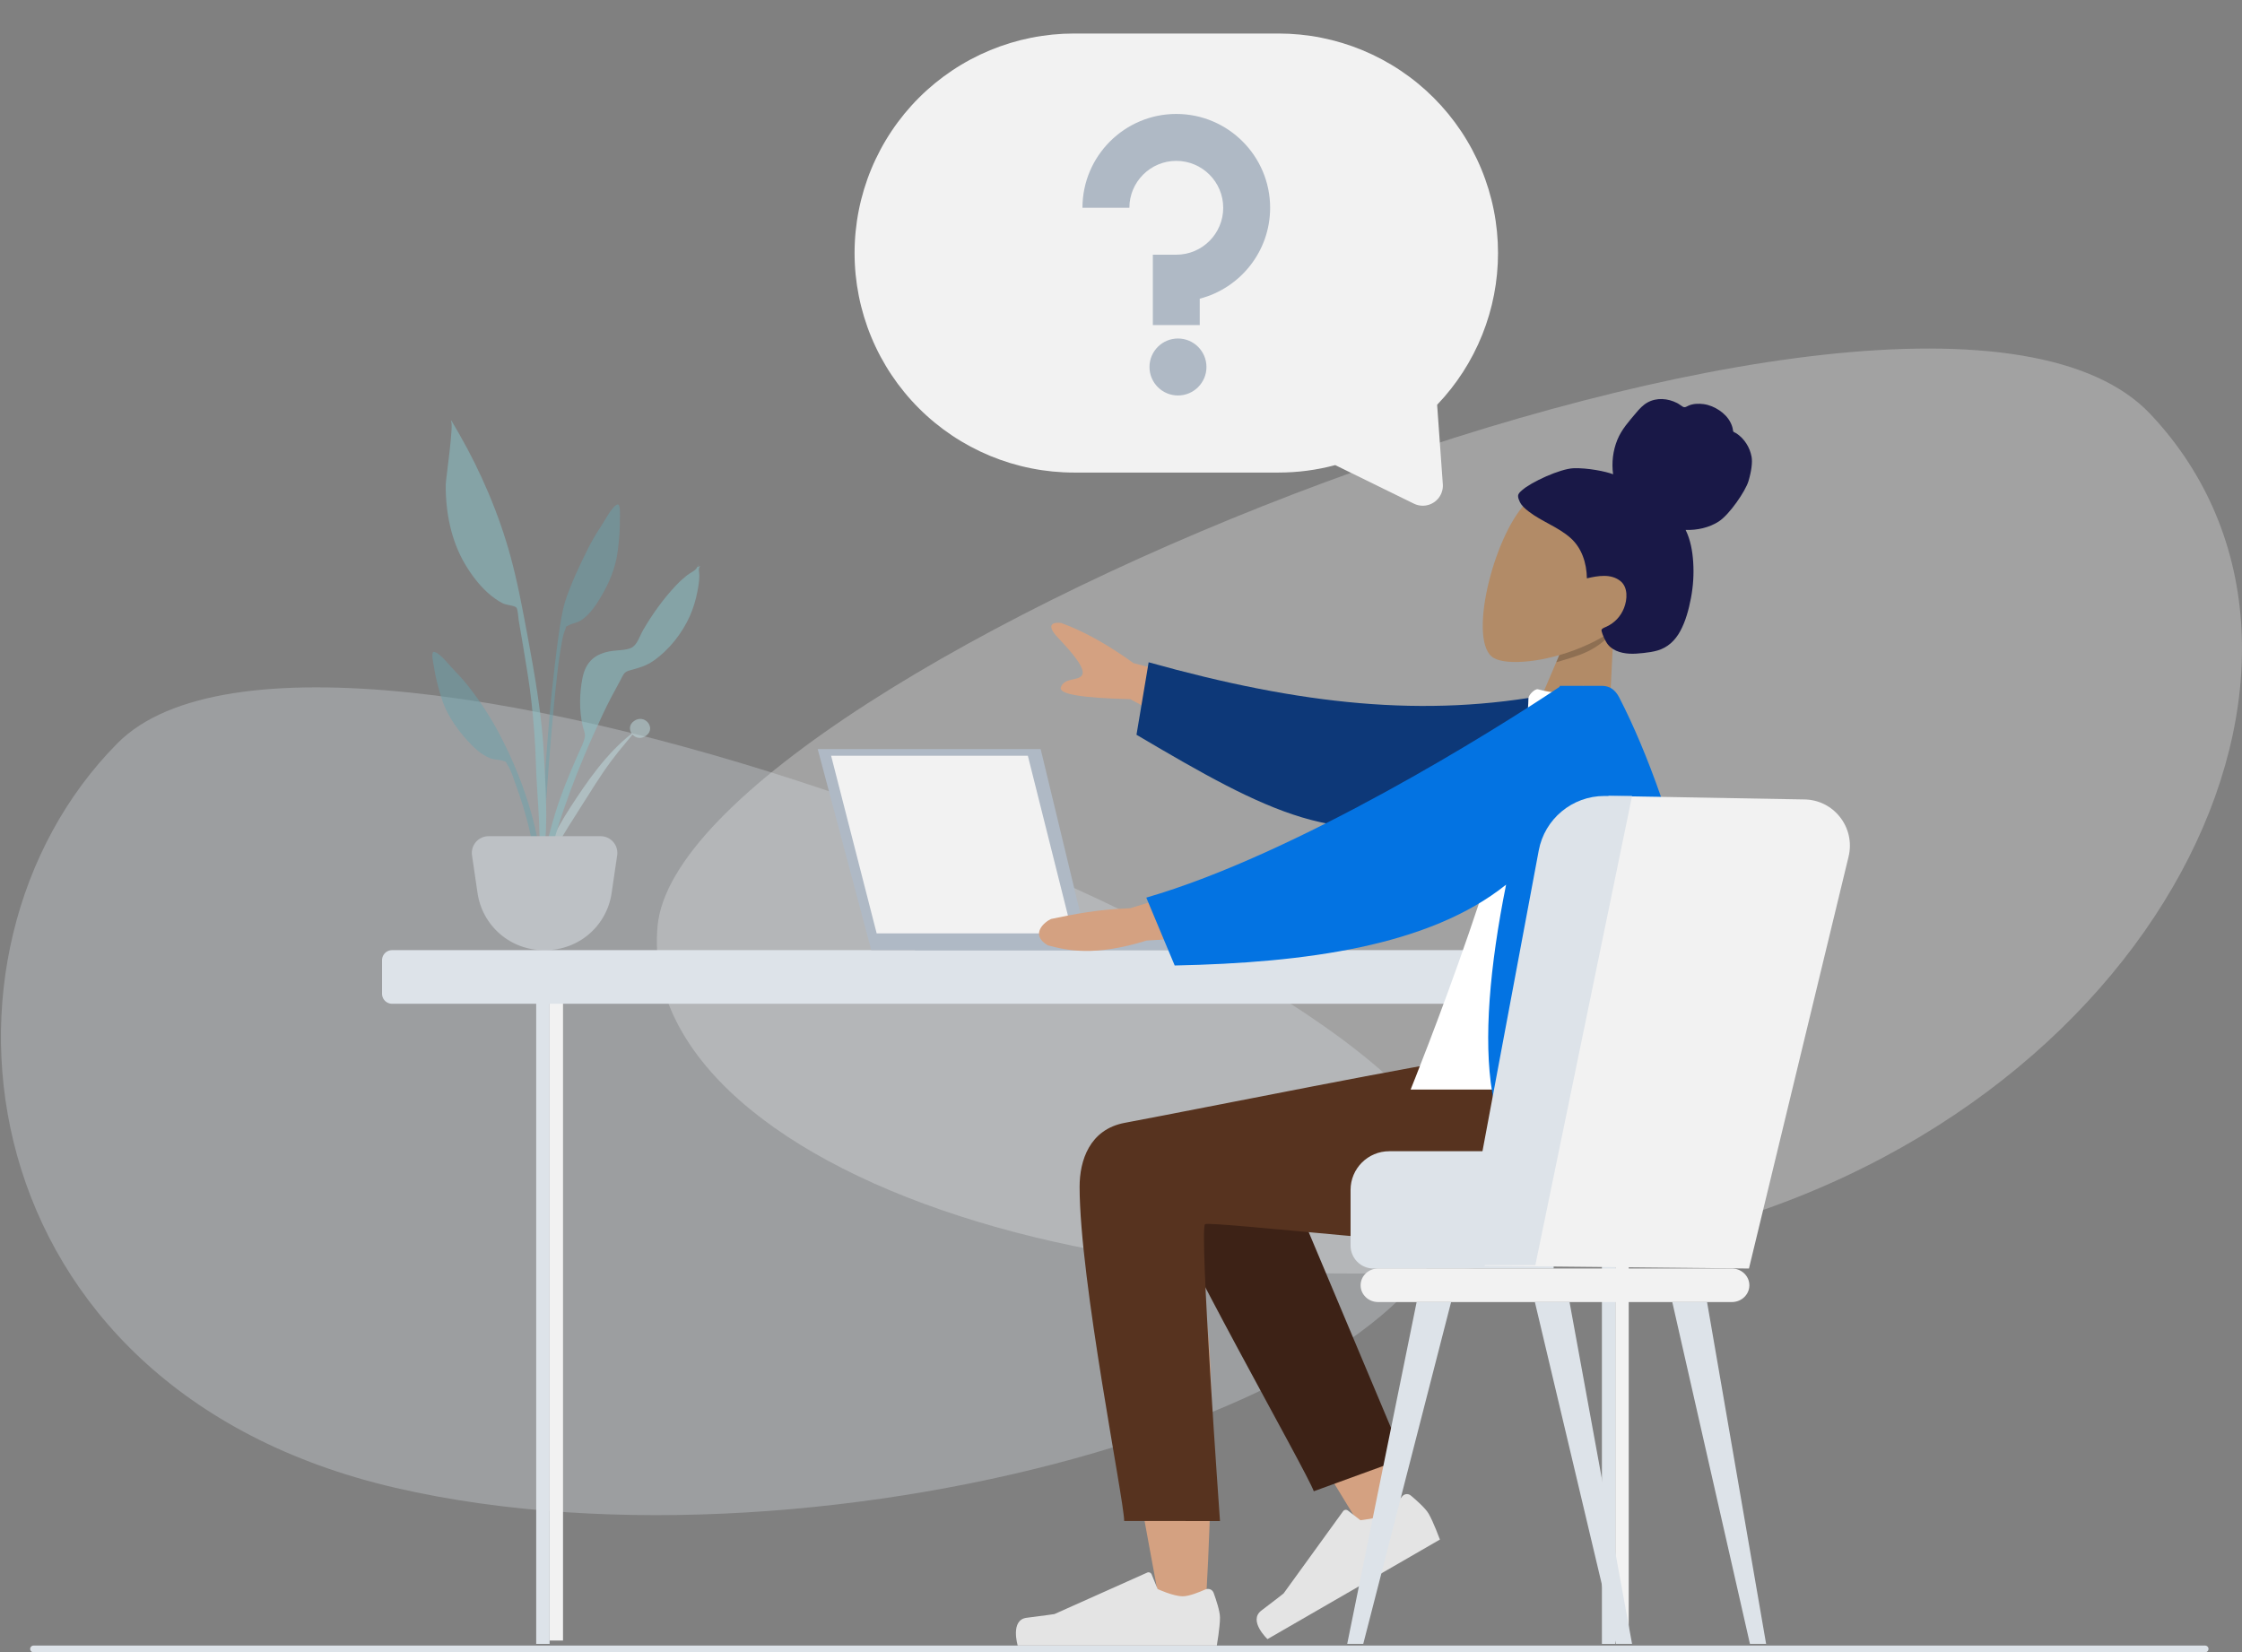 <?xml version="1.0" encoding="utf-8"?><svg width="669px" height="493px" viewBox="0 0 669 493" version="1.1" xmlns:xlink="http://www.w3.org/1999/xlink" xmlns="http://www.w3.org/2000/svg"><rect x="0" y="0" width="669" height="493" fill="#808080" stroke="none"/><g id="Scene-Not-Found"><g id="Sitting-person-missing-something-"><path d="M0.999 0L649.001 0Q649.099 0 649.196 0.019Q649.292 0.038 649.383 0.076Q649.474 0.114 649.556 0.168Q649.638 0.223 649.707 0.293Q649.777 0.362 649.832 0.444Q649.886 0.526 649.924 0.617Q649.962 0.708 649.981 0.804Q650 0.901 650 0.999L650 1.001Q650 1.099 649.981 1.196Q649.962 1.292 649.924 1.383Q649.886 1.474 649.832 1.556Q649.777 1.638 649.707 1.707Q649.638 1.777 649.556 1.832Q649.474 1.886 649.383 1.924Q649.292 1.962 649.196 1.981Q649.099 2 649.001 2L0.999 2Q0.901 2 0.804 1.981Q0.708 1.962 0.617 1.924Q0.526 1.886 0.444 1.832Q0.362 1.777 0.293 1.707Q0.223 1.638 0.168 1.556Q0.114 1.474 0.076 1.383Q0.038 1.292 0.019 1.196Q0 1.099 0 1.001L0 0.999Q0 0.901 0.019 0.804Q0.038 0.708 0.076 0.617Q0.114 0.526 0.168 0.444Q0.223 0.362 0.293 0.293Q0.362 0.223 0.444 0.168Q0.526 0.114 0.617 0.076Q0.708 0.038 0.804 0.019Q0.901 0 0.999 0Z" transform="translate(9 491)" id="Rectangle" fill="#DDE3E9" fill-rule="evenodd" stroke="none"/><g id="Background" transform="matrix(-1 0 0 1 669 104)"><path d="M0.206 172.385C7.101 95.336 377.036 -53.376 445.713 19.603C514.39 92.582 448.365 229.545 304.444 264.617C160.522 299.69 -6.688 249.434 0.206 172.385Z" transform="matrix(-1 0 0 1 473 0)" id="Background-Shape" fill="#F2F2F2" fill-opacity="0.3" fill-rule="evenodd" stroke="none"/><path d="M0.144 146.448C6.32 80.992 337.692 -45.345 399.21 16.654C460.728 78.652 445.157 209.059 316.238 238.854C187.319 268.65 -6.032 211.904 0.144 146.448Z" transform="translate(234.719 101.089)" id="Background-Shape" fill="#DDE3E9" fill-opacity="0.3" fill-rule="evenodd" stroke="none"/></g><g id="Desk" transform="matrix(-1 0 0 1 532 125.5)"><g id="Table" transform="translate(0 158)"><path d="M0 195L4 195L4 0L0 0L0 195Z" transform="translate(46 11)" id="Fill-4" fill="#F2F2F2" fill-rule="evenodd" stroke="none"/><path d="M0 195L4 195L4 0L0 0L0 195Z" transform="translate(50 12)" id="Fill-5" fill="#DDE3E9" fill-rule="evenodd" stroke="none"/><path d="M0 195L4 195L4 0L0 0L0 195Z" transform="translate(364 11)" id="Fill-6" fill="#F2F2F2" fill-rule="evenodd" stroke="none"/><path d="M0 195L4 195L4 0L0 0L0 195Z" transform="translate(368 12)" id="Fill-7" fill="#DDE3E9" fill-rule="evenodd" stroke="none"/><path d="M2.999 16L415.001 16Q415.148 16 415.295 15.986Q415.442 15.971 415.586 15.942Q415.731 15.914 415.872 15.871Q416.013 15.828 416.149 15.772Q416.285 15.715 416.415 15.646Q416.545 15.576 416.667 15.495Q416.79 15.413 416.904 15.319Q417.017 15.226 417.122 15.122Q417.226 15.017 417.319 14.903Q417.413 14.79 417.495 14.667Q417.576 14.545 417.646 14.415Q417.715 14.285 417.772 14.149Q417.828 14.013 417.871 13.872Q417.914 13.731 417.942 13.586Q417.971 13.442 417.986 13.295Q418 13.148 418 13.001L418 2.999Q418 2.852 417.986 2.705Q417.971 2.558 417.942 2.414Q417.914 2.269 417.871 2.128Q417.828 1.987 417.772 1.851Q417.715 1.715 417.646 1.585Q417.576 1.455 417.495 1.333Q417.413 1.21 417.319 1.096Q417.226 0.983 417.122 0.878Q417.017 0.774 416.904 0.681Q416.79 0.587 416.667 0.505Q416.545 0.424 416.415 0.354Q416.285 0.285 416.149 0.228Q416.013 0.172 415.872 0.129Q415.731 0.086 415.586 0.058Q415.442 0.029 415.295 0.014Q415.148 0 415.001 0L2.999 0Q2.852 0 2.705 0.014Q2.558 0.029 2.414 0.058Q2.269 0.086 2.128 0.129Q1.987 0.172 1.851 0.228Q1.715 0.285 1.585 0.354Q1.455 0.424 1.333 0.505Q1.21 0.587 1.096 0.681Q0.983 0.774 0.878 0.878Q0.774 0.983 0.681 1.096Q0.587 1.21 0.505 1.333Q0.424 1.455 0.354 1.585Q0.285 1.715 0.228 1.851Q0.172 1.987 0.129 2.128Q0.086 2.269 0.058 2.414Q0.029 2.558 0.014 2.705Q0 2.852 0 2.999L0 13.001Q0 13.148 0.014 13.295Q0.029 13.442 0.058 13.586Q0.086 13.731 0.129 13.872Q0.172 14.013 0.228 14.149Q0.285 14.285 0.354 14.415Q0.424 14.545 0.505 14.667Q0.587 14.79 0.681 14.903Q0.774 15.017 0.878 15.122Q0.983 15.226 1.096 15.319Q1.21 15.413 1.333 15.495Q1.455 15.576 1.585 15.646Q1.715 15.715 1.851 15.772Q1.987 15.828 2.128 15.871Q2.269 15.914 2.414 15.942Q2.558 15.971 2.705 15.986Q2.852 16 2.999 16Z" id="Fill-8" fill="#DDE3E9" fill-rule="evenodd" stroke="none"/></g><g id="Plant-Left" transform="matrix(-1 0 0 1 403 0)" opacity="0.5"><path d="M18.202 6.75C19.375 5.025 21.551 0.643 23.201 0.027C24.265 -0.37 23.955 3.737 23.968 4.52C24.019 7.55 23.733 10.561 23.38 13.566C22.744 18.984 20.664 23.81 17.811 28.422C16.343 30.795 14.621 33.197 12.236 34.678C11.138 35.359 9.817 35.474 8.733 36.061C7.471 36.745 8.158 36.192 7.589 37.55C6.799 39.434 6.546 41.865 6.181 43.876C4.502 53.108 0.438 101.907 1.142 111.297C1.205 112.129 0.08 112.328 0.024 111.312C-0.275 105.925 2.308 68.617 3.611 56.416C4.914 44.216 6.233 33.437 7.555 29.216C9.159 24.095 12.056 17.937 14.467 13.161C15.587 10.943 16.808 8.8 18.202 6.75Z" transform="translate(32 25)" id="Leaf" fill="#69A1AC" fill-rule="evenodd" stroke="none"/><path d="M29.18 0.642C32.358 -1.62 35.797 2.649 32.922 4.911C31.332 6.162 29.671 5.717 28.735 4.675C28.128 5.393 27.559 6.143 27.013 6.777C25.349 8.709 23.776 10.687 22.273 12.711C19.15 16.916 16.474 21.358 13.676 25.719C10.914 30.023 8.175 34.35 5.672 38.763C3.552 42.502 0.726 46.901 0 51C1.101 42.306 5.281 33.95 10.258 26.286C15.194 18.685 20.859 10.384 28.502 4.385C27.724 3.276 27.703 1.693 29.18 0.642Z" transform="translate(31 89)" id="Leaf" fill="#C1DEE2" fill-rule="evenodd" stroke="none"/><path d="M0.559 0.009C2.346 0.345 5.266 4.231 6.739 5.712C8.489 7.472 10.078 9.347 11.575 11.313C14.798 15.543 17.68 20.04 20.131 24.73C24.127 32.376 27.328 40.224 29.651 48.55C31.073 53.646 31.994 58.929 32.54 64.174C32.643 65.163 33.722 72.79 32.167 72.996C30.769 73.181 31.201 67.204 31.134 66.392C30.371 57.22 28.087 48.297 24.91 39.652C24.218 37.769 23.575 35.462 22.469 33.768C21.672 32.547 22.463 32.973 21.062 32.511C19.86 32.114 18.49 32.211 17.258 31.725C14.583 30.67 12.441 28.623 10.563 26.563C6.914 22.56 4.022 18.23 2.515 13.101C1.679 10.257 0.911 7.397 0.484 4.465C0.374 3.707 -0.592 -0.208 0.559 0.009Z" transform="translate(0 69)" id="Leaf" fill="#69A1AC" fill-rule="evenodd" stroke="none"/><path d="M3.98 3.907C10.503 15.293 15.864 27.8 19.326 40.468C21.423 48.144 22.889 56.02 24.347 63.839C26.603 75.946 28.737 88.053 29.344 100.375C29.955 112.768 31.163 127.063 27.13 139C29.145 126.881 27.227 113.981 26.887 101.786C26.725 95.965 26.255 90.2 25.638 84.413C25.04 78.799 24.062 73.211 23.151 67.641C22.708 64.928 22.242 62.22 21.767 59.513C21.626 58.705 21.566 56.308 21.057 55.757C20.545 55.201 17.93 54.975 17.11 54.567C15.457 53.746 13.902 52.581 12.527 51.349C9.889 48.987 7.595 45.902 5.784 42.86C1.594 35.822 -0.082 27.233 0.003 19.082C0.019 17.5 2.548 0.459 1.533 0.224C1.594 0.152 1.652 0.077 1.706 0C2.475 1.296 3.229 2.6 3.98 3.907Z" transform="translate(4 0)" id="Leaf" fill="#89C5CC" fill-rule="evenodd" stroke="none"/><path d="M46.82 1.103C46.921 0.957 47.579 -0.055 47.248 0.01C47.922 -0.122 46.321 1.126 48 0.36C47.203 1.113 47.663 2.09 47.673 3.102C47.691 4.746 47.415 6.377 47.105 7.985C46.616 10.528 45.886 13 44.827 15.365C42.519 20.519 38.599 25.481 33.946 28.703C31.649 30.294 29.398 30.836 26.778 31.568C25.123 32.031 24.992 32.886 24.113 34.49C22.284 37.831 20.488 41.16 18.875 44.614C16.95 48.737 15.08 52.866 13.317 57.063C7.376 71.199 2.541 85.844 0.001 101C-0.061 92.069 2.008 82.87 4.617 74.356C6.517 68.154 8.992 62.175 11.631 56.256C12.27 54.822 13.239 52.978 13.511 51.395C13.701 50.286 13.12 49.219 12.854 48.051C11.816 43.501 11.89 38.404 12.801 33.829C13.806 28.785 16.712 26.444 21.627 25.73C23.425 25.468 25.709 25.564 27.358 24.799C29.154 23.965 29.894 21.224 30.916 19.465C33.658 14.74 36.917 10.207 40.659 6.226C41.696 5.123 42.81 4.106 43.992 3.163C44.737 2.569 46.312 1.836 46.82 1.103Z" transform="translate(32 43)" id="Leaf" fill="#89C5CC" fill-rule="evenodd" stroke="none"/><path d="M5.788 0L39.212 0Q39.346 0 39.48 0.007Q39.614 0.014 39.748 0.029Q39.881 0.043 40.013 0.065Q40.146 0.086 40.277 0.115Q40.408 0.143 40.537 0.179Q40.666 0.214 40.794 0.257Q40.921 0.299 41.046 0.348Q41.17 0.398 41.292 0.453Q41.414 0.509 41.533 0.572Q41.652 0.634 41.767 0.702Q41.883 0.771 41.994 0.846Q42.105 0.92 42.213 1.001Q42.32 1.081 42.423 1.167Q42.526 1.254 42.624 1.345Q42.722 1.437 42.815 1.533Q42.908 1.63 42.995 1.731Q43.083 1.833 43.165 1.939Q43.247 2.045 43.324 2.155Q43.4 2.266 43.47 2.38Q43.54 2.494 43.604 2.612Q43.668 2.73 43.726 2.851Q43.784 2.972 43.835 3.096Q43.886 3.22 43.93 3.347Q43.974 3.473 44.012 3.602Q44.05 3.731 44.08 3.862Q44.111 3.992 44.134 4.124Q44.157 4.256 44.174 4.389Q44.19 4.523 44.199 4.656Q44.209 4.79 44.211 4.924Q44.212 5.058 44.207 5.192Q44.202 5.327 44.19 5.46Q44.177 5.594 44.158 5.726L42.5 17.001Q42.435 17.439 42.352 17.874Q42.268 18.309 42.164 18.74Q42.061 19.171 41.939 19.596Q41.817 20.022 41.676 20.442Q41.535 20.862 41.375 21.275Q41.215 21.688 41.038 22.094Q40.86 22.5 40.664 22.897Q40.468 23.294 40.255 23.683Q40.042 24.071 39.812 24.449Q39.581 24.828 39.334 25.195Q39.087 25.563 38.825 25.919Q38.562 26.276 38.283 26.62Q38.004 26.965 37.711 27.296Q37.417 27.628 37.109 27.946Q36.801 28.264 36.479 28.568Q36.157 28.872 35.821 29.162Q35.486 29.451 35.138 29.726Q34.791 30 34.431 30.259Q34.071 30.517 33.7 30.759Q33.33 31.002 32.949 31.227Q32.567 31.453 32.176 31.661Q31.785 31.87 31.386 32.06Q30.986 32.251 30.578 32.424Q30.17 32.597 29.755 32.751Q29.34 32.906 28.918 33.042Q28.497 33.177 28.07 33.294Q27.642 33.411 27.21 33.509Q26.778 33.607 26.342 33.685Q25.906 33.764 25.467 33.823Q25.028 33.882 24.587 33.921Q24.146 33.961 23.703 33.98Q23.261 34 22.818 34L22.182 34Q21.739 34 21.297 33.98Q20.854 33.961 20.413 33.921Q19.972 33.882 19.533 33.823Q19.094 33.764 18.658 33.685Q18.222 33.607 17.79 33.509Q17.358 33.411 16.93 33.294Q16.503 33.177 16.082 33.042Q15.66 32.906 15.245 32.751Q14.83 32.597 14.422 32.424Q14.014 32.251 13.614 32.06Q13.214 31.87 12.824 31.661Q12.433 31.453 12.052 31.227Q11.67 31.002 11.3 30.759Q10.929 30.517 10.569 30.259Q10.209 30 9.862 29.726Q9.514 29.451 9.179 29.162Q8.843 28.872 8.521 28.568Q8.199 28.264 7.891 27.946Q7.583 27.628 7.289 27.296Q6.996 26.965 6.717 26.62Q6.439 26.276 6.175 25.919Q5.912 25.563 5.666 25.195Q5.419 24.828 5.188 24.449Q4.958 24.071 4.745 23.683Q4.532 23.294 4.336 22.897Q4.14 22.5 3.962 22.094Q3.784 21.688 3.625 21.275Q3.465 20.862 3.324 20.442Q3.183 20.022 3.061 19.596Q2.939 19.171 2.836 18.74Q2.732 18.309 2.648 17.874Q2.565 17.439 2.5 17.001L0.842 5.726Q0.823 5.594 0.81 5.46Q0.798 5.327 0.793 5.192Q0.787 5.058 0.789 4.924Q0.791 4.79 0.801 4.656Q0.81 4.523 0.826 4.389Q0.843 4.256 0.866 4.124Q0.89 3.992 0.92 3.862Q0.951 3.731 0.988 3.602Q1.026 3.473 1.07 3.347Q1.114 3.22 1.165 3.096Q1.216 2.972 1.274 2.851Q1.332 2.73 1.396 2.612Q1.46 2.494 1.53 2.38Q1.6 2.266 1.676 2.155Q1.753 2.045 1.835 1.939Q1.917 1.833 2.005 1.731Q2.092 1.63 2.185 1.533Q2.278 1.437 2.376 1.345Q2.474 1.254 2.577 1.167Q2.68 1.081 2.787 1.001Q2.895 0.92 3.006 0.846Q3.117 0.771 3.233 0.702Q3.348 0.634 3.467 0.572Q3.586 0.509 3.708 0.453Q3.83 0.398 3.954 0.348Q4.079 0.299 4.206 0.257Q4.334 0.214 4.463 0.179Q4.592 0.143 4.723 0.115Q4.854 0.086 4.987 0.065Q5.119 0.043 5.253 0.029Q5.386 0.014 5.52 0.007Q5.654 0 5.788 0Z" transform="translate(11 124)" id="Base" fill="#DDE3E9" fill-rule="evenodd" stroke="none"/></g><g id="Laptop" transform="matrix(-1 0 0 1 288 98)"><path d="M0 4L85 4L85 0L0 0L0 4Z" transform="translate(29 56)" id="Fill-1" fill="#AFB9C5" fill-rule="evenodd" stroke="none"/><path d="M0 0L15.982 60L81 60L66.527 0L0 0Z" id="Fill-2" fill="#AFB9C5" fill-rule="evenodd" stroke="none"/><path d="M72 53L13.595 53L0 0L58.706 0L72 53Z" transform="translate(4 2)" id="Fill-3" fill="#F2F2F2" fill-rule="evenodd" stroke="none"/></g></g><g id="A-HumanSitting" transform="matrix(-1 0 0 1 573 91)"><g id="HeadSideTop" transform="matrix(0.966 -0.259 0.259 0.966 0.847 41.747)"><path d="M1.11594e-16 55.135L11.863 0L20.419 0L28.235 55.135L1.11594e-16 55.135Z" transform="translate(63.531 66.865)" id="Neck" fill="#B28B67" fill-rule="evenodd" stroke="none"/><path d="M0 2.211C4.899 0.425 6.027 0.25 6.027 0.25L19.052 0C19.052 0 20.936 3.357 20.211 8.504C10.711 9.617 5.477 5.442 0 2.211Z" transform="matrix(-0.454 -0.891 -0.891 0.454 89.258 89.542)" id="Head-Shadow" fill="#000000" fill-opacity="0.2" fill-rule="evenodd" stroke="none"/><path d="M40.895 57.79C32.084 60.054 -1.7 42.73 0.067 17.626C1.833 -7.478 36.881 -1.956 43.698 10.715C50.516 23.385 49.705 55.525 40.895 57.79Z" transform="translate(64.708 36.365)" id="Head" fill="#B28B67" fill-rule="evenodd" stroke="none"/><path d="M51.371 28.588C47.513 27.415 41.912 27.017 39.556 27.286C40.896 24.084 41.428 20.517 40.994 17.044C40.573 13.669 39.06 10.795 37.662 7.784C37.017 6.396 36.286 5.015 35.197 3.954C34.087 2.872 32.682 2.158 31.209 1.818C29.702 1.469 28.125 1.498 26.616 1.814C25.948 1.954 25.348 2.259 24.693 2.428C24.023 2.601 23.697 2.183 23.21 1.762C22.037 0.748 20.317 0.248 18.832 0.069C17.167 -0.132 15.439 0.119 13.851 0.664C12.305 1.196 10.819 2.059 9.701 3.316C9.204 3.876 8.752 4.513 8.458 5.216C8.338 5.505 8.318 5.676 8.029 5.781C7.762 5.879 7.45 5.882 7.174 5.975C4.508 6.875 2.229 8.929 0.988 11.566C0.264 13.104 -0.079 15.813 0.015 18.849C0.109 21.884 2.858 29.806 5.429 32.695C7.725 35.274 11.098 36.976 14.354 37.721C12.193 40.184 10.754 43.261 9.691 46.391C8.535 49.791 7.82 53.324 7.556 56.924C7.305 60.344 7.282 63.96 8.086 67.307C8.838 70.437 10.447 73.005 13.132 74.634C14.362 75.38 15.686 75.941 17.017 76.453C18.329 76.958 19.645 77.449 21.019 77.732C23.619 78.268 26.616 78.176 28.619 76.112C29.341 75.368 30.136 74.433 30.662 73.524C30.852 73.197 30.966 72.983 30.736 72.663C30.46 72.281 30.014 71.987 29.66 71.688C27.641 69.981 26.391 67.702 26.076 64.994C25.756 62.246 26.496 58.7 29.175 57.501C32.482 56.02 36.125 57.72 39.064 59.303C40.313 54.907 42.878 50.949 46.9 48.932C51.349 46.701 56.455 46.44 61.027 44.525C62.218 44.027 63.432 43.46 64.309 42.444C64.675 42.019 65.106 41.468 65.252 40.906C65.444 40.168 64.967 39.55 64.598 38.974C62.643 35.924 55.229 29.761 51.371 28.588Z" transform="translate(45.882 4.692)" id="hair" fill="#191847" fill-rule="evenodd" stroke="none"/></g><g id="BottomSkinny-Jeans-1" transform="translate(68 224.595)"><path d="M23.433 54.564C14.289 74.019 3.8147e-06 121.245 3.8147e-06 121.245L12.131 126.805C12.131 126.805 42.91 77.162 61.721 43.226C60.844 50.866 59.952 59.467 59.125 68.508C57.165 89.927 59.124 136.202 60.178 149.569C60.841 157.97 72.22 156.21 73.282 149.547C74.344 142.884 94.689 37.485 94.719 15.121C94.729 7.647 80.173 0.932 71.497 6.158C65.537 -0.221 54.258 -3.897 47.779 6.64C43.659 13.339 33.872 32.356 23.433 54.564Z" transform="translate(85.214 15.774)" id="Skin" fill="#D4A181" fill-rule="evenodd" stroke="none"/><path d="M-3.73501e-14 118.112L5.284 10.896C9.152 -7.641 42.056 0.997 42.053 10.933C42.045 33.49 28.606 111.399 28.604 118.119L-3.73501e-14 118.112Z" transform="matrix(0.94 0.342 -0.342 0.94 126.478 8.546)" id="LegLower" fill="#3D2216" fill-rule="evenodd" stroke="none"/><g id="Right-Shoe" transform="matrix(0.866 0.5 -0.5 0.866 85.603 123.991)"><path d="M1.898 6.472C1.124 8.584 3.15937e-16 11.974 0 13.848C0 16.706 0.949 22.19 0.949 22.19C4.255 22.19 60.359 22.19 60.359 22.19C60.359 22.19 62.675 14.51 57.686 13.897C52.696 13.285 49.396 12.791 49.396 12.791L21.733 0.421Q21.688 0.4 21.64 0.384Q21.593 0.369 21.544 0.358Q21.495 0.347 21.445 0.341Q21.396 0.335 21.346 0.334Q21.296 0.333 21.246 0.337Q21.196 0.341 21.147 0.35Q21.098 0.359 21.049 0.372Q21.001 0.386 20.955 0.405Q20.909 0.423 20.864 0.446Q20.82 0.47 20.778 0.497Q20.736 0.524 20.697 0.556Q20.658 0.587 20.623 0.623Q20.587 0.658 20.555 0.696Q20.523 0.735 20.496 0.777Q20.468 0.818 20.444 0.862Q20.421 0.906 20.402 0.953C19.787 2.449 18.605 5.324 18.605 5.324C18.605 5.324 13.986 7.486 11.099 7.486C9.256 7.486 6.31 6.313 4.42 5.465C3.413 5.012 2.278 5.436 1.898 6.472Z" transform="translate(0.053 0.076)" id="shoe" fill="#E4E4E4" fill-rule="evenodd" stroke="none"/></g><g id="Right-Shoe" transform="translate(140.907 153.139)"><path d="M1.898 6.472C1.124 8.584 3.15937e-16 11.974 0 13.848C0 16.706 0.949 22.19 0.949 22.19C4.255 22.19 60.359 22.19 60.359 22.19C60.359 22.19 62.675 14.51 57.686 13.897C52.696 13.285 49.396 12.791 49.396 12.791L21.733 0.421Q21.688 0.4 21.64 0.384Q21.593 0.369 21.544 0.358Q21.495 0.347 21.445 0.341Q21.396 0.335 21.346 0.334Q21.296 0.333 21.246 0.337Q21.196 0.341 21.147 0.35Q21.098 0.359 21.049 0.372Q21.001 0.386 20.955 0.405Q20.909 0.423 20.864 0.446Q20.82 0.47 20.778 0.497Q20.736 0.524 20.697 0.556Q20.658 0.587 20.623 0.623Q20.587 0.658 20.555 0.696Q20.523 0.735 20.496 0.777Q20.468 0.818 20.444 0.862Q20.421 0.906 20.402 0.953C19.787 2.449 18.605 5.324 18.605 5.324C18.605 5.324 13.986 7.486 11.099 7.486C9.256 7.486 6.31 6.313 4.42 5.465C3.413 5.012 2.278 5.436 1.898 6.472Z" transform="translate(0.053 0.076)" id="shoe" fill="#E4E4E4" fill-rule="evenodd" stroke="none"/></g><path d="M179.878 38.497C179.878 66.569 166.588 132.051 166.58 138.232L137.987 138.254C137.987 138.254 144.264 50.611 142.439 49.667C140.613 48.723 67.599 56.98 45.7 56.98C14.123 56.98 1.06 37.005 0 0L62.554 0C75.29 1.367 141.725 14.809 166.397 19.43C176.96 21.409 179.878 30.764 179.878 38.497Z" transform="translate(2.973 -4.5474735E-13)" id="Leg-and-Butt" fill="#57331F" fill-rule="evenodd" stroke="none"/></g><g id="BodyLong-Sleeve-1" transform="translate(60.173 54.646)"><path d="M2.455 -2.14259e-11L41.319 15.106C51.123 16.156 57.786 18.008 64.644 19.954C66.381 20.85 70.842 24.946 65.094 27.856C59.181 28.972 51.059 30.303 35.745 24.37L4.27966e-11 19.7L2.455 -2.14259e-11Z" transform="matrix(0.998 -0.07 0.07 0.998 133.279 113.168)" id="Arm" fill="#D4A181" fill-rule="evenodd" stroke="none"/><path d="M2.407 -2.86446e-14L41.268 15.211C50.709 15.235 58.857 16.229 65.713 18.193C67.45 19.094 69.828 21.225 63.923 22.329C58.017 23.433 51.856 24.861 51.588 27.054C51.32 29.248 55.456 30.677 54.558 33.78C53.959 35.849 47.68 32.746 35.721 24.471L2.93549e-14 19.713L2.407 -2.86446e-14Z" transform="matrix(0.809 -0.588 0.588 0.809 132.273 64.174)" id="Arm" fill="#D4A181" fill-rule="evenodd" stroke="none"/><path d="M14.211 1.29365e-14C40.743 28.323 73.09 46.817 117.2 63.233L107.423 82.86C61.922 78.522 37.595 75.068 18.504 46.707C13.713 39.589 5.136 15.104 -2.27706e-14 2.388L14.211 1.29365e-14Z" transform="matrix(0.809 -0.588 0.588 0.809 38.079 69.723)" id="Coat-Back" fill="#0D3878" fill-rule="evenodd" stroke="none"/><path d="M-1.75872e-17 120.459L81.107 120.459C81.107 120.459 46.549 35.146 45.951 3.725C45.931 2.657 43.965 0.775 43.095 1.022C33.553 3.725 29.674 0 29.674 0C10.446 31.022 3.797 69.216 -1.75872e-17 120.459Z" transform="translate(10.8 59)" id="Shirt" fill="#FFFFFF" fill-rule="evenodd" stroke="none"/><path d="M44.743 146.459L1.497 146.459C-5.371 100.154 12.681 35.951 29.416 3.568C30.055 2.331 31.415 0 34.62 0L47.186 0C47.22 0.102 47.254 0.205 47.288 0.307C66.897 13.438 125.856 50.233 170.588 63.185L162.11 83.434C122.937 82.633 86.101 77.627 63.228 59.318C73.055 108.231 70.629 146.459 44.743 146.459Z" transform="translate(0.193 59)" id="Coat-Front" fill="#0373E2" fill-rule="evenodd" stroke="none"/></g></g><g id="Bubble" transform="translate(255 10)"><path d="M126.501 0L65.499 0Q63.891 0 62.285 0.079Q60.679 0.158 59.079 0.315Q57.479 0.473 55.888 0.709Q54.298 0.945 52.721 1.259Q51.144 1.572 49.584 1.963Q48.024 2.354 46.486 2.82Q44.947 3.287 43.433 3.829Q41.919 4.37 40.434 4.986Q38.948 5.601 37.495 6.289Q36.041 6.976 34.623 7.734Q33.205 8.492 31.826 9.319Q30.447 10.145 29.11 11.039Q27.773 11.932 26.481 12.89Q25.19 13.848 23.947 14.868Q22.704 15.888 21.513 16.967Q20.321 18.047 19.184 19.184Q18.047 20.321 16.967 21.513Q15.888 22.704 14.868 23.947Q13.848 25.19 12.89 26.481Q11.932 27.773 11.039 29.11Q10.145 30.447 9.319 31.826Q8.492 33.205 7.734 34.623Q6.976 36.041 6.289 37.495Q5.601 38.948 4.986 40.434Q4.37 41.919 3.829 43.433Q3.287 44.947 2.82 46.486Q2.354 48.024 1.963 49.584Q1.572 51.144 1.259 52.721Q0.945 54.298 0.709 55.888Q0.473 57.479 0.315 59.079Q0.158 60.679 0.079 62.285Q0 63.891 0 65.499L0 65.501Q0 67.109 0.079 68.715Q0.158 70.321 0.315 71.921Q0.473 73.521 0.709 75.112Q0.945 76.702 1.259 78.279Q1.572 79.856 1.963 81.416Q2.354 82.976 2.82 84.514Q3.287 86.053 3.829 87.567Q4.37 89.081 4.986 90.566Q5.601 92.052 6.289 93.505Q6.976 94.959 7.734 96.377Q8.492 97.795 9.319 99.174Q10.145 100.553 11.039 101.89Q11.932 103.227 12.89 104.519Q13.848 105.81 14.868 107.053Q15.888 108.296 16.967 109.487Q18.047 110.679 19.184 111.816Q20.321 112.953 21.513 114.033Q22.704 115.112 23.947 116.132Q25.19 117.152 26.481 118.11Q27.773 119.068 29.11 119.961Q30.447 120.855 31.826 121.681Q33.205 122.508 34.623 123.266Q36.041 124.024 37.495 124.711Q38.948 125.399 40.434 126.014Q41.919 126.629 43.433 127.171Q44.947 127.713 46.486 128.18Q48.024 128.646 49.584 129.037Q51.144 129.428 52.721 129.741Q54.298 130.055 55.888 130.291Q57.479 130.527 59.079 130.685Q60.679 130.842 62.285 130.921Q63.891 131 65.499 131L126.501 131Q130.786 131 135.035 130.442Q139.284 129.883 143.424 128.776L166.907 140.281Q167.083 140.368 167.265 140.442Q167.447 140.517 167.634 140.58Q167.82 140.643 168.01 140.693Q168.201 140.743 168.394 140.781Q168.587 140.819 168.782 140.844Q168.977 140.869 169.173 140.881Q169.37 140.893 169.566 140.893Q169.763 140.892 169.959 140.879Q170.156 140.865 170.35 140.839Q170.545 140.812 170.738 140.773Q170.931 140.734 171.121 140.682Q171.311 140.631 171.497 140.567Q171.683 140.503 171.864 140.427Q172.046 140.351 172.222 140.263Q172.398 140.175 172.568 140.076Q172.738 139.977 172.901 139.867Q173.064 139.757 173.219 139.637Q173.375 139.516 173.522 139.386Q173.669 139.256 173.808 139.116Q173.946 138.976 174.075 138.828Q174.204 138.679 174.323 138.522Q174.442 138.366 174.551 138.202Q174.659 138.037 174.757 137.867Q174.854 137.696 174.94 137.519Q175.026 137.342 175.101 137.16Q175.175 136.978 175.237 136.791Q175.299 136.604 175.349 136.414Q175.399 136.224 175.436 136.031Q175.474 135.838 175.498 135.642Q175.523 135.447 175.534 135.251Q175.546 135.054 175.545 134.858Q175.544 134.661 175.53 134.465L173.831 110.778Q174.911 109.648 175.936 108.469Q176.961 107.29 177.929 106.063Q178.897 104.836 179.805 103.565Q180.713 102.293 181.559 100.98Q182.405 99.666 183.188 98.314Q183.971 96.962 184.688 95.573Q185.406 94.186 186.056 92.765Q186.706 91.344 187.288 89.894Q187.87 88.444 188.382 86.968Q188.894 85.492 189.336 83.993Q189.777 82.494 190.146 80.975Q190.515 79.457 190.811 77.923Q191.108 76.389 191.33 74.842Q191.553 73.296 191.702 71.74Q191.851 70.185 191.925 68.624Q192 67.064 192 65.501L192 65.499Q192 63.891 191.921 62.285Q191.842 60.679 191.685 59.079Q191.527 57.479 191.291 55.888Q191.055 54.298 190.741 52.721Q190.428 51.144 190.037 49.584Q189.646 48.024 189.18 46.486Q188.713 44.947 188.171 43.433Q187.629 41.919 187.014 40.434Q186.399 38.948 185.711 37.495Q185.024 36.041 184.266 34.623Q183.508 33.205 182.681 31.826Q181.855 30.447 180.961 29.11Q180.068 27.773 179.11 26.481Q178.152 25.19 177.132 23.947Q176.112 22.704 175.033 21.513Q173.953 20.321 172.816 19.184Q171.679 18.047 170.487 16.967Q169.296 15.888 168.053 14.868Q166.81 13.848 165.519 12.89Q164.227 11.932 162.89 11.039Q161.553 10.145 160.174 9.319Q158.795 8.492 157.377 7.734Q155.959 6.976 154.505 6.289Q153.052 5.601 151.566 4.986Q150.081 4.37 148.567 3.829Q147.053 3.287 145.514 2.82Q143.976 2.354 142.416 1.963Q140.856 1.572 139.279 1.259Q137.702 0.945 136.112 0.709Q134.521 0.473 132.921 0.315Q131.321 0.158 129.715 0.079Q128.109 0 126.501 0Z" transform="matrix(1 0 0 1 0 1.7053026E-13)" id="Combined-Shape" fill="#F2F2F2" fill-rule="evenodd" stroke="none"/><path d="M21 42L21 63L35 63L35 55.118C47.061 51.996 56 41.02 56 28C56 12.558 43.442 0 28 0C12.558 0 0 12.558 0 28L14 28C14 20.272 20.279 14 28 14C35.721 14 42 20.272 42 28C42 35.721 35.721 42 28 42L21 42ZM28.5 84C33.192 84 37 80.192 37 75.5C37 70.808 33.192 67 28.5 67C23.808 67 20 70.808 20 75.5C20 80.192 23.808 84 28.5 84Z" transform="translate(68 24)" id="Combined-Shape" fill="#AFB9C5" fill-rule="evenodd" stroke="none"/></g><g id="Chair" transform="translate(402 237.5)"><path d="M60.594 35L6.848 35C3.067 35 0 31.928 0 28.142L0 11.557C0 5.174 5.166 0 11.54 0L61 0L60.594 35Z" transform="translate(1 106)" id="Fill-12" fill="#DDE3E9" fill-rule="evenodd" stroke="none"/><path d="M5.204 10L110.798 10C113.67 10 116 7.762 116 5C116 2.238 113.67 0 110.798 0L5.204 0C2.33 0 0 2.238 0 5C0 7.762 2.33 10 5.204 10" transform="translate(4 141)" id="Fill-14" fill="#F2F2F2" fill-rule="evenodd" stroke="none"/><path d="M95.239 1.034L36.981 0L0 140.207L78.876 141L108.606 18.087C110.706 9.402 104.148 1.034 95.239 1.034" transform="translate(41 0)" id="Fill-16" fill="#F2F2F2" fill-rule="evenodd" stroke="none"/><path d="M10.375 0L28 102L23.172 102L0 0L10.375 0Z" transform="translate(97 151)" id="Fill-18" fill="#DDE3E9" fill-rule="evenodd" stroke="none"/><path d="M10.338 0L29 102L24.189 102L0 0L10.338 0Z" transform="translate(56 151)" id="Fill-20" fill="#DDE3E9" fill-rule="evenodd" stroke="none"/><path d="M20.715 0L0 102L4.786 102L31 0L20.715 0Z" transform="translate(0 151)" id="Fill-22" fill="#DDE3E9" fill-rule="evenodd" stroke="none"/><path d="M51 0L22.137 140L0 140L23.146 16.294C24.895 6.851 33.138 0 42.747 0L51 0Z" transform="translate(34 0)" id="Fill-24" fill="#DDE3E9" fill-rule="evenodd" stroke="none"/></g></g></g></svg>